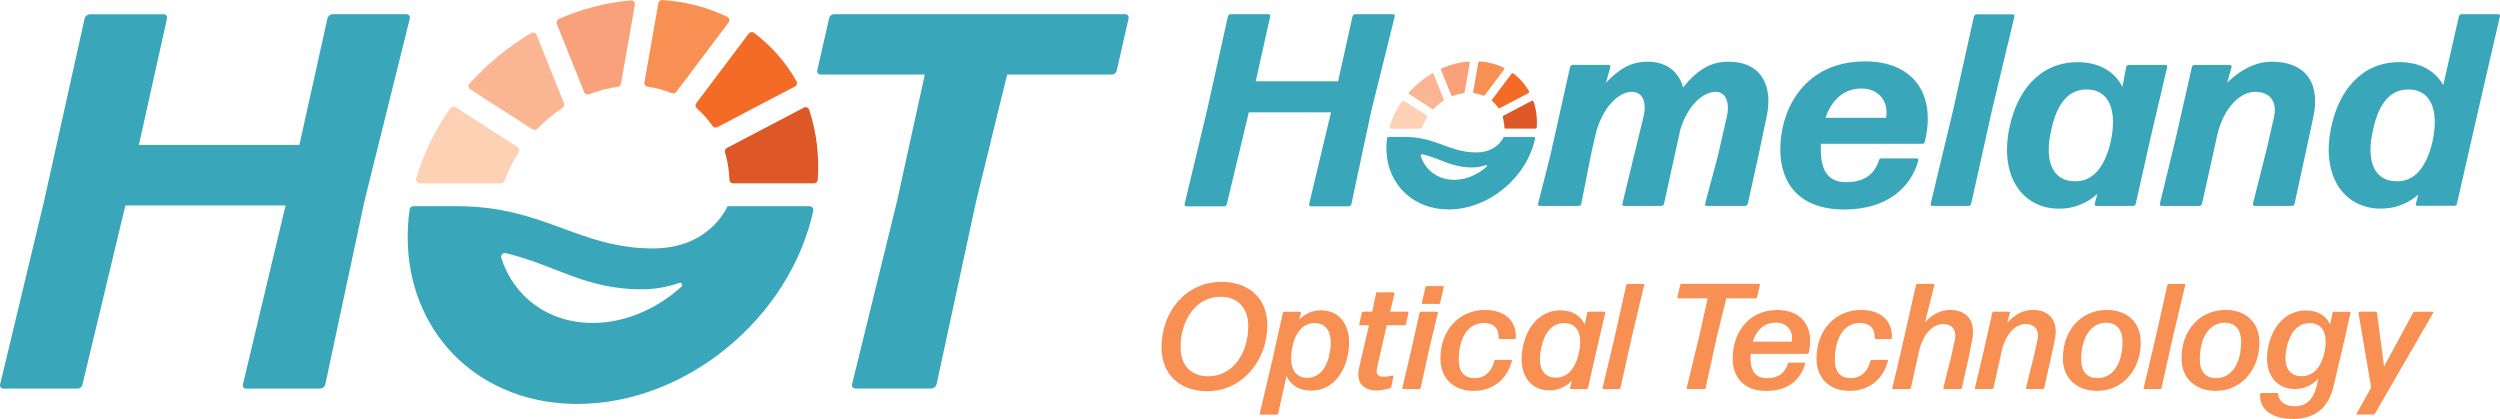 <?xml version="1.0" encoding="UTF-8"?> <svg xmlns="http://www.w3.org/2000/svg" id="Layer_2" width="400" height="67.01" viewBox="0 0 400 67.01"><defs><style>.cls-1{fill:#fdd2b4;}.cls-2{fill:#dd5826;}.cls-3{fill:#f36b27;}.cls-4{fill:#39a6ba;}.cls-5{fill:#fab592;}.cls-6{fill:#f8a17a;}.cls-7{fill:#f79052;}</style></defs><g id="Layer_1-2"><path class="cls-4" d="m254.54,24.85l-1.53,7.75c-.04.22-.26.35-.44.35h-6.22c-.17,0-.31-.18-.26-.35l1.97-7.75,3.15-14.11c.04-.22.26-.35.44-.35h5.74c.17,0,.31.17.26.35l-.7,2.5c1.97-2.06,3.86-3.37,6.66-3.37,3.02,0,4.99,1.58,5.69,4.12,2.58-3.24,4.82-4.12,7.32-4.12,4.95,0,7.14,3.59,6.05,8.76l-1.31,6.22-1.71,7.75c-.04.22-.26.35-.44.35h-6.13c-.17,0-.31-.18-.26-.35l2.06-7.75,1.4-6.13c.57-2.54-.26-4.03-1.8-4.03-1.93,0-4.47,2.1-5.65,6.13l-.88,4.03-1.71,7.75c-.04.22-.26.35-.44.35h-5.96c-.18,0-.31-.18-.26-.35l1.88-7.75,1.49-6.13c.61-2.54-.22-4.03-1.88-4.03-2.02,0-4.73,2.41-5.83,7.01l-.7,3.15Z"></path><path class="cls-4" d="m306.67,25.33c.18,0,.31.18.26.35-1.14,4.16-4.82,7.84-11.87,7.84s-10.21-4.07-10.21-9.59c0-6.53,3.9-14.11,13.58-14.11,7.45,0,11.43,4.95,9.55,12.84-.04.22-.22.35-.44.35h-16.21v.88c0,3.46,1.23,5.26,4.03,5.26,2.58,0,4.47-1.01,5.26-3.46.04-.22.22-.35.44-.35h5.61Zm-8.85-11.17c-2.8,0-4.77,1.84-5.74,4.69h9.68c.48-2.37-.96-4.69-3.94-4.69Z"></path><path class="cls-4" d="m309.17,32.95c-.17,0-.31-.18-.26-.35l3.59-14.98,3.33-14.98c.04-.22.26-.35.44-.35h5.78c.17,0,.31.17.26.35l-3.59,14.98-3.33,14.98c-.04.22-.26.35-.44.35h-5.78Z"></path><path class="cls-4" d="m335.41,32.95c-.18,0-.31-.18-.26-.35l.44-1.58c-1.66,1.49-3.72,2.37-6.13,2.37-6.05,0-9.73-5.48-7.84-13.45,1.18-5.13,4.51-9.99,10.82-9.99,3.24,0,5.83,1.36,7.14,3.94l.61-3.15c0-.22.22-.35.39-.35h5.91c.17,0,.31.17.26.35l-2.58,10.95-2.45,10.91c-.04.22-.26.35-.44.35h-5.87Zm-3.42-3.94c2.8.04,4.69-2.1,5.7-6.22,1.18-5.35-.39-8.28-3.46-8.46h-.7c-2.63.13-4.42,2.28-5.3,6.35-1.31,5.43.44,8.37,3.77,8.32Z"></path><path class="cls-4" d="m345.84,32.95c-.17,0-.31-.18-.26-.35l2.54-10.47,2.58-11.39c.04-.22.22-.35.44-.35h5.65c.17,0,.31.17.26.35l-.7,2.5c1.88-1.88,4.38-3.37,7.18-3.37,5.08,0,7.8,3.15,6.62,8.76l-1.01,4.73-2.01,9.24c-.04.22-.26.35-.44.35h-5.96c-.17,0-.31-.18-.26-.35l2.32-9.24,1.05-4.64c.57-2.5-.7-4.03-3.02-4.03-2.19,0-4.95,2.19-6.09,7.01l-.35,1.66-2.06,9.24c-.04.22-.26.35-.44.35h-6.05Z"></path><path class="cls-4" d="m386.8,32.95c-.17,0-.31-.18-.26-.35l.39-1.45c-1.66,1.4-3.64,2.23-6,2.23-6.05,0-9.73-5.48-7.84-13.45,1.18-5.13,4.51-9.99,10.82-9.99,3.15,0,5.65,1.27,7.01,3.68l2.5-11c.04-.22.22-.35.44-.35h5.87c.18,0,.31.17.26.35l-3.46,14.98-3.42,14.98c-.04.22-.22.35-.44.35h-5.87Zm-3.33-3.94c2.8.04,4.69-2.1,5.7-6.22,1.18-5.35-.39-8.28-3.46-8.46h-.7c-2.63.13-4.42,2.28-5.3,6.35-1.31,5.43.44,8.37,3.77,8.32Z"></path><path class="cls-7" d="m193.17,62.59c-4.52,0-7.33-2.81-7.33-6.99,0-5.84,4.01-10.5,9.58-10.5,4.47,0,7.35,2.69,7.35,6.92,0,5.67-4.01,10.57-9.61,10.57Zm.14-2.38c3.92,0,6.41-3.63,6.41-8.05,0-2.91-1.71-4.68-4.42-4.68-3.99,0-6.41,3.77-6.41,8.07,0,2.91,1.68,4.66,4.42,4.66Z"></path><path class="cls-7" d="m209.74,62.49c-1.83,0-3.22-.82-3.89-2.35l-1.35,6.03c-.02.1-.12.17-.22.17h-2.6c-.1,0-.14-.07-.12-.17l2.14-9.1,1.56-7.01c.02-.1.12-.17.22-.17h2.55c.1,0,.14.07.12.17l-.29,1.08c.94-.94,2.11-1.49,3.53-1.49,3.19,0,5.07,2.83,4.3,6.92-.5,2.98-2.4,5.93-5.96,5.93Zm-.6-2.04c2.04,0,3.24-1.68,3.65-4.2.5-2.91-.46-4.56-2.45-4.56s-3.22,1.71-3.63,4.18c-.53,2.98.53,4.59,2.43,4.59Z"></path><path class="cls-7" d="m222.62,61.89c-.02.1-.12.19-.22.22-.62.19-1.39.36-2.09.36-1.95,0-3.48-.99-2.83-3.75l1.56-6.68h-1.44c-.07,0-.14-.07-.12-.17l.41-1.83c.02-.1.12-.17.22-.17h1.44l.62-2.93c0-.1.1-.17.19-.17h2.64c.1,0,.14.07.12.17l-.7,2.93h2.81c.1,0,.14.07.12.17l-.39,1.83c-.02.1-.12.17-.22.17h-2.86l-1.51,6.61c-.31,1.25.1,1.63,1.03,1.63.55,0,1.06-.1,1.44-.19.1-.02.14.05.12.12l-.36,1.68Z"></path><path class="cls-7" d="m224.49,62.25c-.1,0-.14-.07-.12-.17l1.44-6.1,1.32-5.93c.02-.1.12-.17.22-.17h2.59c.1,0,.14.07.12.17l-1.42,5.93-1.34,6.1c-.02.1-.12.17-.22.17h-2.59Zm3.15-13.62c-.07,0-.14-.07-.14-.17l.58-2.52c0-.1.1-.17.19-.17h2.59c.1,0,.14.07.14.17l-.58,2.52c0,.1-.1.17-.19.17h-2.59Z"></path><path class="cls-7" d="m235.76,62.54c-3.19,0-5.29-1.99-5.29-5.19,0-4.49,2.95-7.76,7.16-7.76,3,0,5.05,1.66,4.9,4.49,0,.1-.07.17-.17.17h-2.4c-.1,0-.17-.07-.17-.17.02-1.66-.89-2.4-2.4-2.4-2.67,0-3.99,2.69-3.99,5.84,0,1.97.84,2.98,2.57,2.98,1.54,0,2.71-1.01,3.12-2.74.02-.1.12-.17.22-.17h2.47c.1,0,.14.07.12.17-.72,2.76-2.88,4.78-6.15,4.78Z"></path><path class="cls-7" d="m251.32,62.25c-.07,0-.14-.07-.12-.17l.31-1.18c-.96.98-2.16,1.56-3.63,1.56-3.32,0-5.16-3-4.16-7.25.67-2.91,2.62-5.55,5.96-5.55,1.85,0,3.22.79,3.87,2.28l.41-1.9c0-.1.1-.17.19-.17h2.57c.1,0,.14.07.12.17l-1.39,5.98-1.37,6.05c-.02.1-.12.17-.22.17h-2.55Zm-2.38-1.83c1.75.02,3.03-1.27,3.65-3.8.72-3.15-.22-4.85-2.19-4.92h-.31c-1.75.07-2.93,1.46-3.46,3.82-.72,3.05.17,4.92,2.31,4.9Z"></path><path class="cls-7" d="m256.53,62.25c-.1,0-.14-.07-.12-.17l1.97-8.29,1.83-8.19c.02-.1.12-.17.22-.17h2.52c.1,0,.14.07.12.17l-1.95,8.19-1.85,8.29c-.02.1-.12.17-.22.17h-2.52Z"></path><path class="cls-7" d="m269.99,62.25c-.07,0-.14-.07-.12-.17l1.99-8.22,1.37-6.13h-4.71c-.07,0-.14-.07-.14-.17l.46-1.97c0-.1.1-.17.19-.17h12.42c.1,0,.14.07.14.17l-.46,1.97c0,.1-.1.17-.19.17h-4.73l-1.51,6.13-1.8,8.22c0,.1-.1.17-.19.17h-2.71Z"></path><path class="cls-7" d="m288.7,58.03c.1,0,.14.07.12.17-.65,2.4-2.59,4.35-6.22,4.35s-5.38-2.23-5.38-5.26c0-3.6,2.21-7.69,7.16-7.69,3.82,0,5.98,2.62,5.02,6.85-.02.1-.12.17-.22.17h-9.08c-.02.22-.02.43-.02.65,0,2.07.79,3.24,2.67,3.24,1.68,0,2.83-.74,3.31-2.31.02-.1.12-.17.22-.17h2.43Zm-4.59-6.41c-1.85,0-3.1,1.22-3.67,3.05h6.22c.34-1.61-.62-3.05-2.55-3.05Z"></path><path class="cls-7" d="m295.93,62.54c-3.19,0-5.29-1.99-5.29-5.19,0-4.49,2.95-7.76,7.16-7.76,3,0,5.05,1.66,4.9,4.49,0,.1-.07.17-.17.17h-2.4c-.1,0-.17-.07-.17-.17.02-1.66-.89-2.4-2.4-2.4-2.67,0-3.99,2.69-3.99,5.84,0,1.97.84,2.98,2.57,2.98,1.54,0,2.71-1.01,3.12-2.74.02-.1.12-.17.22-.17h2.47c.1,0,.14.07.12.17-.72,2.76-2.88,4.78-6.15,4.78Z"></path><path class="cls-7" d="m302.89,62.25c-.1,0-.14-.07-.12-.17l1.34-5.65,2.45-10.83c.02-.1.12-.17.22-.17h2.59c.1,0,.14.07.12.17l-1.49,5.98c.94-1.11,2.4-1.99,4.01-1.99,2.69,0,4.16,1.73,3.53,4.85l-.5,2.55-1.15,5.09c-.02.1-.12.17-.22.17h-2.62c-.07,0-.14-.07-.12-.17l1.27-5.09.55-2.47c.41-1.73-.43-2.67-1.87-2.67s-2.91,1.22-3.7,3.79l-.31,1.35-1.13,5.09c-.02.1-.12.17-.22.17h-2.64Z"></path><path class="cls-7" d="m316.11,62.25c-.1,0-.14-.07-.12-.17l1.34-5.65,1.44-6.39c.02-.1.12-.17.22-.17h2.47c.1,0,.14.07.12.17l-.43,1.63c.99-1.15,2.43-2.09,4.08-2.09,2.69,0,4.2,1.73,3.53,4.85l-.55,2.55-1.13,5.09c0,.1-.1.17-.19.17h-2.62c-.07,0-.14-.07-.12-.17l1.27-5.09.55-2.47c.41-1.73-.43-2.67-1.87-2.67s-2.91,1.22-3.7,3.79l-.31,1.35-1.13,5.09c-.02.1-.12.17-.22.17h-2.64Z"></path><path class="cls-7" d="m337.12,49.59c3.22,0,5.4,1.99,5.4,5.19,0,4.37-2.88,7.76-7.01,7.76-3.19,0-5.45-1.99-5.45-5.21,0-4.49,2.93-7.74,7.06-7.74Zm-1.51,10.91c2.4,0,3.99-2.23,3.99-5.84,0-1.97-.99-3.03-2.62-3.03-2.4,0-3.99,2.31-3.99,5.89,0,1.95.94,2.98,2.62,2.98Z"></path><path class="cls-7" d="m343.1,62.25c-.1,0-.14-.07-.12-.17l1.97-8.29,1.83-8.19c.02-.1.12-.17.22-.17h2.52c.1,0,.14.07.12.17l-1.95,8.19-1.85,8.29c-.02.1-.12.17-.22.17h-2.52Z"></path><path class="cls-7" d="m356.1,49.59c3.22,0,5.4,1.99,5.4,5.19,0,4.37-2.88,7.76-7.01,7.76-3.19,0-5.45-1.99-5.45-5.21,0-4.49,2.93-7.74,7.06-7.74Zm-1.51,10.91c2.4,0,3.99-2.23,3.99-5.84,0-1.97-.99-3.03-2.62-3.03-2.4,0-3.99,2.31-3.99,5.89,0,1.95.94,2.98,2.62,2.98Z"></path><path class="cls-7" d="m366.79,67.01c-2.88.05-5.36-1.3-5.16-3.96.02-.1.1-.17.19-.17h2.52c.1,0,.17.07.17.17.1,1.25,1.18,1.95,2.62,1.95,1.87,0,3-1.03,3.56-3.34l.26-1.08c-.99,1.03-2.26,1.66-3.77,1.66-3.36,0-5.16-2.91-4.2-7.06.7-2.88,2.64-5.5,6-5.5,1.83,0,3.19.79,3.84,2.26l.38-1.87c0-.1.1-.17.19-.17h2.57c.1,0,.14.07.12.17l-1.27,5.57-1.42,6.08c-.77,3.32-2.74,5.31-6.61,5.31Zm1.47-6.82c1.63,0,2.86-1.08,3.51-3.22.07-.31.14-.62.22-.94.46-2.67-.41-4.18-2.11-4.32h-.46c-1.78.07-3,1.44-3.51,3.75-.7,2.95.17,4.73,2.35,4.73Z"></path><path class="cls-7" d="m380,66.19c-.05.07-.14.14-.24.14h-2.62c-.07,0-.12-.07-.1-.14l2.35-4.16-2.04-11.99c0-.1.07-.17.14-.17h2.64c.1,0,.17.07.19.17l1.13,8.6,4.66-8.62c.05-.07.14-.14.24-.14h2.88c.07,0,.12.07.1.14l-9.34,16.17Z"></path><path class="cls-4" d="m65.06,2.27h-11.81c-.34,0-.77.26-.86.68l-4.49,20.24h-25.68L26.72,2.96c.09-.34-.17-.68-.51-.68h-11.81c-.34,0-.77.26-.86.68l-6.5,29.27L.02,61.5c-.09.34.17.68.51.68h11.81c.43,0,.77-.26.86-.68l6.86-28.63h25.63l-6.82,28.63c-.09.34.17.68.51.68h11.81c.34,0,.77-.26.86-.68l6.25-29.27,7.27-29.27c.09-.34-.17-.68-.51-.68Z"></path><path class="cls-4" d="m180.07,2.27h-46.56c-.43,0-.77.26-.86.68l-1.88,8.3c-.09.34.17.68.51.68h16.69l-4.45,20.28-7.19,29.27c-.09.34.17.68.51.68h12.15c.34,0,.77-.26.86-.68l6.33-29.27,4.96-20.28h16.69c.43,0,.77-.26.86-.68l1.88-8.3c.09-.34-.17-.68-.51-.68Z"></path><path class="cls-4" d="m116.39,32.99h0s0,.01,0,.02c0-.01,0-.02,0-.02Z"></path><path class="cls-4" d="m129.54,32.99h-13.15s0,0,0,.02c-.17.39-3.01,6.74-11.88,6.74-9.93,0-15.4-4.66-24.93-6.24-1.94-.32-4.05-.52-6.4-.52h-7.05c-.3,0-.55.22-.59.51-.29,2.06-.37,4.08-.27,6.03.76,14.37,11.73,25.1,27.1,25.1,17.39,0,33.98-13.72,37.76-30.92.08-.37-.21-.72-.59-.72Zm-20.51,12.88c-3.95,3.57-9.02,5.8-14.21,5.8-7.16,0-12.64-4.23-14.62-10.41-.14-.44.26-.87.72-.76,7.89,1.87,12.64,5.79,21.74,5.79,2.26,0,4.27-.41,6.01-1.03.37-.13.65.35.36.62Z"></path><path class="cls-3" d="m111.49,17.34c.95.82,1.79,1.76,2.51,2.81.17.25.5.34.77.2l12.43-6.52c.3-.16.41-.53.25-.82-1.72-3.04-4.02-5.67-6.82-7.76-.26-.2-.63-.14-.83.12l-8.4,11.15c-.19.25-.15.61.1.81Z"></path><path class="cls-7" d="m105.34.5l-2.23,12.68c-.06.34.18.65.52.7,1.37.18,2.66.53,3.86,1.02.25.1.54.03.71-.19l8.38-11.12c.22-.3.13-.73-.21-.89C113.26,1.2,109.77.26,105.97,0c-.3-.02-.57.19-.63.49Z"></path><path class="cls-6" d="m94.24,15.08c1.49-.58,3.03-.98,4.6-1.19.26-.03.47-.23.51-.48l2.23-12.65c.07-.38-.24-.73-.63-.7-3.98.34-7.88,1.37-11.56,2.98-.29.13-.43.47-.31.77l4.39,10.94c.12.31.47.45.77.33Z"></path><path class="cls-1" d="m72.05,17.29c-2.41,3.44-4.29,7.25-5.46,11.29-.11.38.18.76.58.76h12.98c.25,0,.47-.16.56-.39.59-1.61,1.36-3.15,2.29-4.58.18-.28.11-.65-.17-.83l-9.95-6.4c-.27-.17-.63-.1-.81.16Z"></path><path class="cls-2" d="m128.62,17.22l-12.33,6.46c-.26.13-.37.43-.29.7.41,1.37.66,2.83.71,4.37.01.32.27.58.59.58h12.94c.31,0,.58-.24.6-.55.27-4.01-.23-7.79-1.38-11.23-.12-.35-.52-.5-.84-.33Z"></path><path class="cls-5" d="m85.96,20.62c1.23-1.27,2.59-2.4,4.06-3.36.24-.16.34-.45.23-.72l-4.4-10.96c-.14-.34-.54-.48-.86-.3-3.66,2.17-7.01,4.93-9.87,8.12-.24.27-.18.7.13.9l9.96,6.4c.24.15.55.11.75-.09Z"></path><path class="cls-4" d="m240.58,21.92h0s0,0,0,0c0,0,0,0,0,0Z"></path><path class="cls-4" d="m245.41,21.92h-4.82s0,0,0,0c-.06.14-1.1,2.47-4.36,2.47-3.64,0-5.64-1.71-9.14-2.29-.71-.12-1.48-.19-2.35-.19h-2.58c-.11,0-.2.08-.22.19-.11.76-.14,1.5-.1,2.21.28,5.27,4.3,9.2,9.94,9.2,6.37,0,12.46-5.03,13.84-11.34.03-.14-.08-.26-.21-.26Zm-7.52,4.72c-1.45,1.31-3.31,2.13-5.21,2.13-2.63,0-4.64-1.55-5.36-3.82-.05-.16.1-.32.26-.28,2.89.69,4.63,2.12,7.97,2.12.83,0,1.56-.15,2.2-.38.14-.05.24.13.13.23Z"></path><path class="cls-3" d="m238.79,16.19c.35.3.66.65.92,1.03.06.09.18.13.28.07l4.56-2.39c.11-.06.15-.19.09-.3-.63-1.11-1.48-2.08-2.5-2.84-.1-.07-.23-.05-.3.05l-3.08,4.09c-.07.09-.05.22.03.3Z"></path><path class="cls-7" d="m236.53,10.01l-.82,4.65c-.02.12.07.24.19.25.5.07.97.2,1.41.38.09.04.2.01.26-.07l3.07-4.08c.08-.11.05-.27-.08-.33-1.14-.55-2.42-.89-3.81-.98-.11,0-.21.07-.23.18Z"></path><path class="cls-6" d="m232.46,15.36c.55-.21,1.11-.36,1.69-.44.09-.01.17-.08.19-.18l.82-4.64c.02-.14-.09-.27-.23-.26-1.46.12-2.89.5-4.24,1.09-.11.05-.16.17-.11.28l1.61,4.01c.04.11.17.16.28.12Z"></path><path class="cls-1" d="m224.33,16.17c-.88,1.26-1.57,2.66-2,4.14-.04.14.07.28.21.28h4.76c.09,0,.17-.06.2-.14.22-.59.5-1.15.84-1.68.07-.1.04-.24-.06-.3l-3.65-2.34c-.1-.06-.23-.04-.3.06Z"></path><path class="cls-2" d="m245.07,16.14l-4.52,2.37c-.09.05-.14.16-.11.26.15.5.24,1.04.26,1.6,0,.12.1.21.22.21h4.74c.11,0,.21-.09.22-.2.1-1.47-.08-2.86-.51-4.12-.04-.13-.19-.18-.31-.12Z"></path><path class="cls-5" d="m229.43,17.39c.45-.47.95-.88,1.49-1.23.09-.06.12-.17.08-.26l-1.61-4.02c-.05-.12-.2-.18-.31-.11-1.34.8-2.57,1.81-3.62,2.98-.09.1-.07.26.05.33l3.65,2.35c.09.06.2.04.27-.03Z"></path><path class="cls-4" d="m222.9,2.27h-6.06c-.18,0-.4.13-.44.35l-2.3,10.38h-13.18l2.31-10.38c.04-.18-.09-.35-.26-.35h-6.06c-.18,0-.4.13-.44.35l-3.34,15.02-3.6,15.02c-.04.18.09.35.26.35h6.06c.22,0,.4-.13.44-.35l3.52-14.69h13.15l-3.5,14.69c-.04.18.09.35.26.35h6.06c.18,0,.4-.13.44-.35l3.21-15.02,3.73-15.02c.04-.18-.09-.35-.26-.35Z"></path></g></svg> 